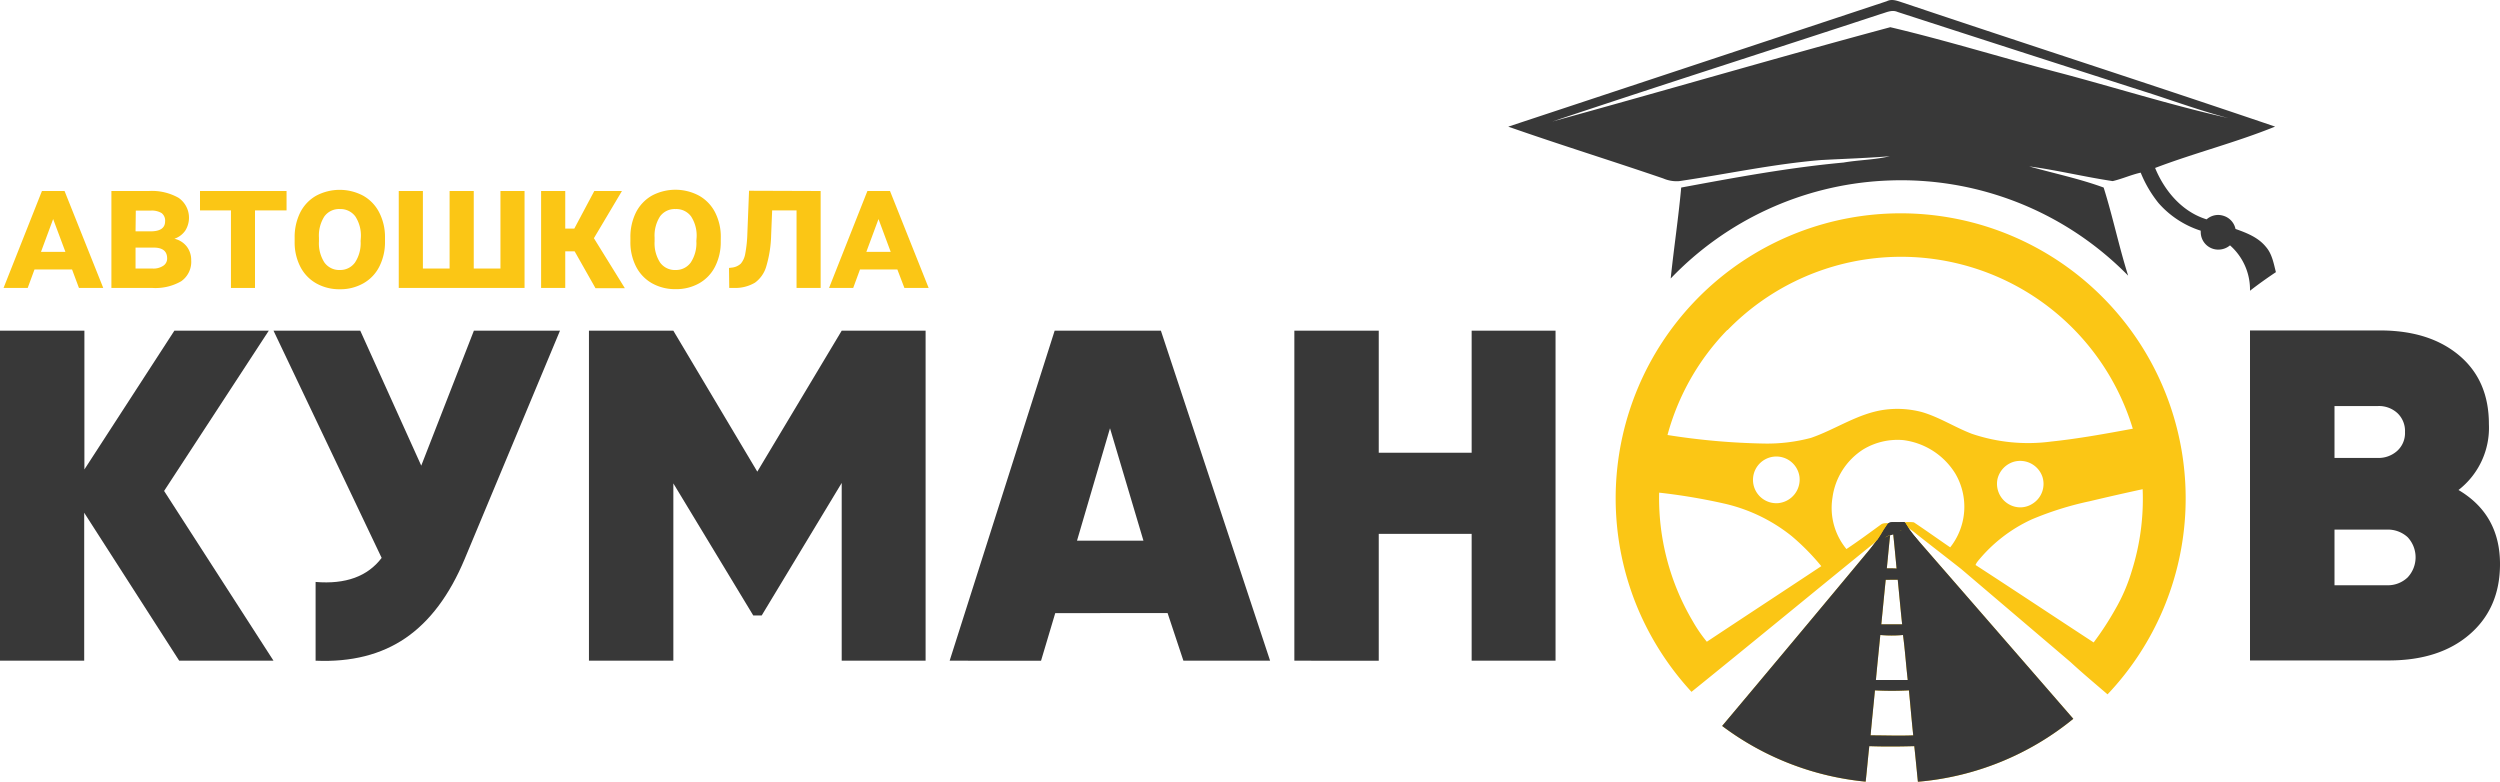 <svg xmlns="http://www.w3.org/2000/svg" viewBox="0 0 500 156.4"><g id="Layer_2" data-name="Layer 2"><g id="Layer_1-2" data-name="Layer 1"><path d="M392.24,113.8q10.93,9.3,21.86,18.61c2.4,2.22,4.92,4.32,7.41,6.46a57,57,0,1,0-93.71-16.62,57.65,57.65,0,0,0,10.5,16.12c12.38-10,24.68-20.15,37.05-30.18q-15.42,18.56-30.92,37a56.81,56.81,0,0,0,28.7,11.14c.27-2.36.46-4.73.73-7.1,3,.11,6,.08,9,0,.26,2.37.48,4.75.72,7.12a56.68,56.68,0,0,0,31.08-12.59Q398.84,125.54,383,107.35a13.87,13.87,0,0,1-1.49-1.85,15.2,15.2,0,0,1,1.79,1.31C386.25,109.14,389.26,111.45,392.24,113.8Zm34.11.41a35.3,35.3,0,0,1-3.27,7.6,60.21,60.21,0,0,1-4.35,6.68c-7.88-5.15-15.72-10.36-23.62-15.49a2.87,2.87,0,0,1,.34-.62,30,30,0,0,1,10.9-8.5,63.79,63.79,0,0,1,11.58-3.63q5.28-1.26,10.6-2.41A47.8,47.8,0,0,1,426.35,114.21ZM399.49,95.84a4.75,4.75,0,0,1,3.28-3.49,4.7,4.7,0,0,1,5.71,3,4.66,4.66,0,0,1-2.07,5.45,4.48,4.48,0,0,1-4,.36A4.72,4.72,0,0,1,399.49,95.84Zm-54-29.8a48.42,48.42,0,0,1,81.07,19.7c-5.42,1-10.86,2-16.33,2.57a35,35,0,0,1-15.86-1.55c-3.38-1.29-6.45-3.3-9.93-4.33a19.23,19.23,0,0,0-7.63-.47c-5.26.75-9.69,3.92-14.63,5.62a34.12,34.12,0,0,1-9.39,1.13A137.93,137.93,0,0,1,333.5,87,48.14,48.14,0,0,1,345.46,66Zm10.24,34.58a4.67,4.67,0,1,1,4.17-5.24A4.73,4.73,0,0,1,355.7,100.62Zm-14.35,27.74a29,29,0,0,1-2.86-4.17,48.34,48.34,0,0,1-6.69-25.66A118.39,118.39,0,0,1,345,100.75a33.38,33.38,0,0,1,13.35,6.48,46.3,46.3,0,0,1,5.91,6C356.65,118.28,349,123.28,341.35,128.36Zm41.3,18.71c-2.86.12-5.71,0-8.57,0,.26-3,.59-6,.87-9a64.26,64.26,0,0,0,6.8,0C382.08,141.09,382.33,144.09,382.65,147.07ZM381.55,136q-3.19,0-6.37,0c.27-3,.59-6,.88-9a25.49,25.49,0,0,0,4.54,0C381,129.94,381.2,133,381.55,136Zm-2-20.06c.3,3,.56,5.94.88,8.92-1.39,0-2.78,0-4.17,0,.3-3,.58-5.94.88-8.9Zm-2.19-2.23c.25-2.52.47-5,.76-7.55.1-.07.32-.19.43-.25.28,2.6.52,5.2.77,7.8C378.68,113.66,378,113.66,377.38,113.67Zm1.24-9.25c-.78.37-1.77-.08-2.47.49-2.26,1.65-4.51,3.31-6.84,4.86a12.91,12.91,0,0,1-2.8-10.25,13.57,13.57,0,0,1,6.16-9.68,13.31,13.31,0,0,1,8-1.86,14.34,14.34,0,0,1,10.39,6.66,13.08,13.08,0,0,1-1,14.79c-2.43-1.66-4.82-3.37-7.26-5C381.39,104.27,380,104.66,378.62,104.42Z" style="fill:#fbc615"/><path d="M375.35,108.19q-15.42,18.56-30.92,37a56.81,56.81,0,0,0,28.7,11.14c.27-2.36.46-4.73.73-7.1,3,.11,6,.08,9,0,.26,2.37.48,4.75.72,7.12a56.68,56.68,0,0,0,31.08-12.59Q398.84,125.54,383,107.35a13.87,13.87,0,0,1-1.49-1.85m1.18,41.57c-2.86.12-5.71,0-8.57,0,.26-3,.59-6,.87-9a64.26,64.26,0,0,0,6.8,0C382.08,141.09,382.33,144.09,382.65,147.07ZM381.55,136q-3.19,0-6.37,0c.27-3,.59-6,.88-9a25.49,25.49,0,0,0,4.54,0C381,129.94,381.2,133,381.55,136Zm-2-20.06c.3,3,.56,5.94.88,8.92-1.39,0-2.78,0-4.17,0,.3-3,.58-5.94.88-8.9Zm-2.19-2.23c.25-2.52.47-5,.76-7.55.1-.07.32-.19.43-.25.28,2.6.52,5.2.77,7.8C378.68,113.66,378,113.66,377.38,113.67Z" style="fill:#383838"/><path d="M453.18,49.37c-1.52-1.88-3.83-2.79-6.08-3.58a3.48,3.48,0,0,0-2.35-2.61v0h0a3.63,3.63,0,0,0-1.1-.19,3.53,3.53,0,0,0-2.33.88c-4.93-1.52-8.42-5.71-10.3-10.28,7.88-3,16.16-5.09,24-8.27C430.24,16.89,405.37,8.87,380.61.54c-1.05-.32-2.17-.85-3.24-.3Q339.51,12.8,301.65,25.33c10.27,3.6,20.68,6.83,31,10.36a6.71,6.71,0,0,0,3.16.54c9.46-1.39,18.84-3.43,28.39-4.22,4.59-.25,9.18-.39,13.76-.76-3,.72-6.18.73-9.25,1.26-10.91,1-21.7,3-32.47,5-.55,6.08-1.47,12.12-2.1,18.19a63.65,63.65,0,0,1,42.51-19.55c1.19-.06,2.39-.1,3.59-.1a63.54,63.54,0,0,1,18.88,2.88,63.61,63.61,0,0,1,26.51,16.2c-1.84-5.82-3.07-11.81-4.9-17.62-4.82-1.77-9.94-2.83-14.9-4.23,5.61.75,11.12,2.11,16.71,2.94,1.9-.44,3.69-1.27,5.6-1.69a24,24,0,0,0,3.58,6.1v0a18.85,18.85,0,0,0,8.43,5.51,1.86,1.86,0,0,0,0,.33,3.5,3.5,0,0,0,3.35,3.45l.2,0a3.58,3.58,0,0,0,2.3-.85A11.78,11.78,0,0,1,450,58.15c1.68-1.31,3.41-2.54,5.18-3.72C454.73,52.68,454.42,50.79,453.18,49.37ZM411,14.32c-11-2.9-21.89-6.27-32.94-8.88C355.48,11.51,333,18.11,310.45,24.31,332.3,17,354.27,10,376.16,2.8c1.07-.29,2.22-.92,3.35-.41q25.49,8.27,51,16.44c5,1.64,10,3.42,15.14,4.78C434,21,422.58,17.35,411,14.32Z" style="fill:#383838"/><path d="M375.65,108.82a.4.4,0,0,0,0-.8.4.4,0,0,0,0,.8Z" style="fill:#383838"/><path d="M376,108.62c.56-.76,1.11-1.52,1.64-2.3a.41.41,0,0,0-.14-.55.42.42,0,0,0-.55.15c-.53.77-1.09,1.53-1.64,2.29a.4.4,0,0,0,.14.55.41.41,0,0,0,.55-.14Z" style="fill:#383838"/><path d="M377.42,106.47c1.22,0,2.39-.39,3.61-.37a.41.41,0,0,0,0-.81c-1.22,0-2.39.38-3.61.38a.4.4,0,0,0,0,.8Z" style="fill:#383838"/><path d="M379.52,105.89c-.65.15-1.32.28-2,.48a2.18,2.18,0,0,0-1.41,1.1.4.4,0,1,0,.69.4,1.51,1.51,0,0,1,1.1-.78c.59-.16,1.19-.29,1.79-.43a.4.4,0,1,0-.21-.77Z" style="fill:#383838"/><path d="M377.58,106.38a6.23,6.23,0,0,0,.78-1.07c.06-.11,0,0,0,0l.15,0a1,1,0,0,1,.3,0h1.59a.33.33,0,0,1,.14,0s0,0,0,0a2.66,2.66,0,0,1,.47,1,.41.41,0,0,0,.49.28.4.4,0,0,0,.28-.49,4,4,0,0,0-.65-1.32c-.36-.43-1.05-.31-1.55-.32a4.3,4.3,0,0,0-1.56.09c-.26.1-.38.38-.53.6a6.26,6.26,0,0,1-.49.66.4.4,0,1,0,.57.56Z" style="fill:#383838"/><path d="M381.23,105c-.11-.21-.2-.5-.45-.58a2.76,2.76,0,0,0-.76,0c-.5,0-1,0-1.48,0a1.87,1.87,0,0,0-.7.11,1.44,1.44,0,0,0-.45.5c-.11.2-.19.41-.3.61a5.94,5.94,0,0,1-.38.59.39.39,0,0,0,.14.54.41.41,0,0,0,.55-.14,5.36,5.36,0,0,0,.53-.89,2.06,2.06,0,0,1,.23-.41l.06-.08s0,0,0,0a1.23,1.23,0,0,1,.19,0l1.1-.05h.83a1,1,0,0,1,.24,0l-.17-.1a3,3,0,0,1,.15.31c.24.46.93,0,.69-.4Z" style="fill:#383838"/><path d="M378.28,106a2.32,2.32,0,0,1,.49-.17l.28-.06.22,0a8.55,8.55,0,0,1,1.24,0,.4.4,0,0,0,.4-.4.41.41,0,0,0-.4-.4,5.4,5.4,0,0,0-2.64.36.41.41,0,0,0-.14.55.42.42,0,0,0,.55.14Z" style="fill:#383838"/><path d="M375.29,108.21a8.67,8.67,0,0,0-1.09,1.53.4.4,0,0,0,.15.54.4.4,0,0,0,.55-.14,8.23,8.23,0,0,1,.46-.74l.12-.17,0,0h0s0,0,0,0l0,0c.09-.12.19-.23.29-.34a.4.4,0,1,0-.57-.57Z" style="fill:#383838"/><path d="M377.28,106.82a11.16,11.16,0,0,1,.83-1.24l-.06.08,0,0a.49.49,0,0,0,.11-.29.41.41,0,0,0-.11-.28.45.45,0,0,0-.29-.12.4.4,0,0,0-.28.12,10.47,10.47,0,0,0-.92,1.36.4.4,0,1,0,.69.4Z" style="fill:#383838"/><path d="M377.59,104.83a9,9,0,0,0-1,1.4q-.45.75-.87,1.5a.41.41,0,0,0,.14.55.4.4,0,0,0,.55-.14c.27-.49.55-1,.84-1.46a8.07,8.07,0,0,1,.88-1.28.41.41,0,0,0,0-.57.42.42,0,0,0-.57,0Z" style="fill:#383838"/><path d="M380.35,105.07c.55.92,1.12,1.83,1.72,2.72a.41.41,0,0,0,.55.14.4.4,0,0,0,.14-.55c-.6-.89-1.17-1.79-1.72-2.71a.41.41,0,0,0-.55-.15.42.42,0,0,0-.14.55Z" style="fill:#383838"/><path d="M380.32,105c.89,1.34,1.88,2.61,2.87,3.88a.41.41,0,0,0,.57,0,.42.42,0,0,0,0-.57c-.95-1.21-1.9-2.43-2.75-3.72a.4.4,0,0,0-.54-.14.41.41,0,0,0-.15.55Z" style="fill:#383838"/><path d="M54.7,132.14H35.84l-19-29.59v29.59H0v-66H16.88V93.89l18-27.76H53.76L32.82,98.19Z" style="fill:#383838"/><path d="M94.78,66.13H112L92.93,111.81Q88.42,122.6,81.12,127.6t-18,4.54V116.39q9,.75,13.21-4.81L54.7,66.13H72.05l12.2,27Z" style="fill:#383838"/><path d="M185.12,66.13v66H168.34V96.59l-16,26.5h-1.69L134.67,96.68v35.46H117.79v-66h16.88l16.79,28.19,16.88-28.19Z" style="fill:#383838"/><path d="M236.68,132.14l-3.16-9.52H211.05l-2.84,9.52H189.93l21-66h21.25l21.84,66Zm-21.28-24h13.29L222,85.65Z" style="fill:#383838"/><path d="M294.33,66.13h16.78v66H294.33V106.77H275.75v25.37H258.87v-66h16.88V90.55h18.58Z" style="fill:#383838"/><path d="M491.7,98q8.3,4.91,8.3,14.81,0,8.76-6,14t-16.12,5.28H450v-66h26q9.9,0,15.84,5t5.94,13.72A15.74,15.74,0,0,1,491.7,98ZM475.58,81.21H466.9V91.59h8.68a5.57,5.57,0,0,0,3.81-1.37A4.8,4.8,0,0,0,481,86.4a4.9,4.9,0,0,0-1.51-3.77A5.44,5.44,0,0,0,475.58,81.21Zm1.79,35.84a5.72,5.72,0,0,0,4.15-1.56,5.88,5.88,0,0,0,0-8.06,5.85,5.85,0,0,0-4.15-1.51H466.9v11.13Z" style="fill:#383838"/><path d="M14.41,53.89H6.9l-1.36,3.7H.71L8.39,38.2h4.52l7.74,19.39H15.79ZM8.2,50.37h4.88l-2.45-6.56Z" style="fill:#fbc615"/><path d="M22.28,57.59V38.2h7.49a10.82,10.82,0,0,1,5.95,1.37,4.84,4.84,0,0,1,1.33,6.56,4.34,4.34,0,0,1-2.17,1.62,4.34,4.34,0,0,1,2.49,1.58,4.4,4.4,0,0,1,.87,2.7,4.74,4.74,0,0,1-2,4.22,10.3,10.3,0,0,1-5.76,1.34Zm4.83-11.32h3q2.91,0,2.91-2a1.88,1.88,0,0,0-.71-1.66,3.78,3.78,0,0,0-2.15-.49h-3Zm0,3.25v4.19H30.5a3.56,3.56,0,0,0,2.16-.56,1.72,1.72,0,0,0,.77-1.46c0-1.41-.85-2.13-2.55-2.17Z" style="fill:#fbc615"/><path d="M57.31,42.08H51V57.59H46.19V42.08H40V38.2H57.31Z" style="fill:#fbc615"/><path d="M77,48.29a10.79,10.79,0,0,1-1.12,5,7.94,7.94,0,0,1-3.18,3.36A9.3,9.3,0,0,1,68,57.85a9.41,9.41,0,0,1-4.72-1.16,8,8,0,0,1-3.2-3.32,10.59,10.59,0,0,1-1.15-5v-.86a11,11,0,0,1,1.11-5,8,8,0,0,1,3.18-3.36,10,10,0,0,1,9.43,0,8,8,0,0,1,3.19,3.34,10.69,10.69,0,0,1,1.16,5Zm-4.83-.76a7,7,0,0,0-1.1-4.24A3.68,3.68,0,0,0,68,41.81a3.64,3.64,0,0,0-3.13,1.48,7.12,7.12,0,0,0-1.08,4.24v.76a7.06,7.06,0,0,0,1.1,4.22A3.65,3.65,0,0,0,68,54a3.62,3.62,0,0,0,3-1.5,7,7,0,0,0,1.12-4.29Z" style="fill:#fbc615"/><path d="M104.91,57.59H79.75V38.2h4.83V53.71h5.34V38.2h4.83V53.71h5.34V38.2h4.82Z" style="fill:#fbc615"/><path d="M114.93,50.27h-1.88v7.32h-4.83V38.2h4.83v7.52h1.81l4-7.52h5.53l-5.61,9.44,6.19,10h-5.87Z" style="fill:#fbc615"/><path d="M144.15,48.29a10.79,10.79,0,0,1-1.12,5,7.94,7.94,0,0,1-3.18,3.36,9.3,9.3,0,0,1-4.7,1.18,9.41,9.41,0,0,1-4.72-1.16,8,8,0,0,1-3.2-3.32,10.59,10.59,0,0,1-1.15-5v-.86a11,11,0,0,1,1.11-5,8.06,8.06,0,0,1,3.18-3.36,10,10,0,0,1,9.43,0A8,8,0,0,1,143,42.44a10.69,10.69,0,0,1,1.16,5Zm-4.83-.76a7,7,0,0,0-1.1-4.24,3.68,3.68,0,0,0-3.11-1.48A3.64,3.64,0,0,0,132,43.29a7.12,7.12,0,0,0-1.08,4.24v.76a7.06,7.06,0,0,0,1.1,4.22A3.65,3.65,0,0,0,135.15,54a3.62,3.62,0,0,0,3-1.5,7,7,0,0,0,1.12-4.29Z" style="fill:#fbc615"/><path d="M164.13,38.2V57.59h-4.82V42.08h-4.88l-.2,4.9a23.84,23.84,0,0,1-1,6.38A6.12,6.12,0,0,1,151,56.53a7.73,7.73,0,0,1-4.15,1.06h-1l-.05-4,.48-.06a3.13,3.13,0,0,0,1.88-.8,4.13,4.13,0,0,0,.88-1.93,25.79,25.79,0,0,0,.43-4.06l.34-8.59Z" style="fill:#fbc615"/><path d="M179.47,53.89H172l-1.36,3.7h-4.83l7.67-19.39H178l7.73,19.39h-4.85Zm-6.2-3.52h4.87l-2.44-6.56Z" style="fill:#fbc615"/></g></g></svg>
